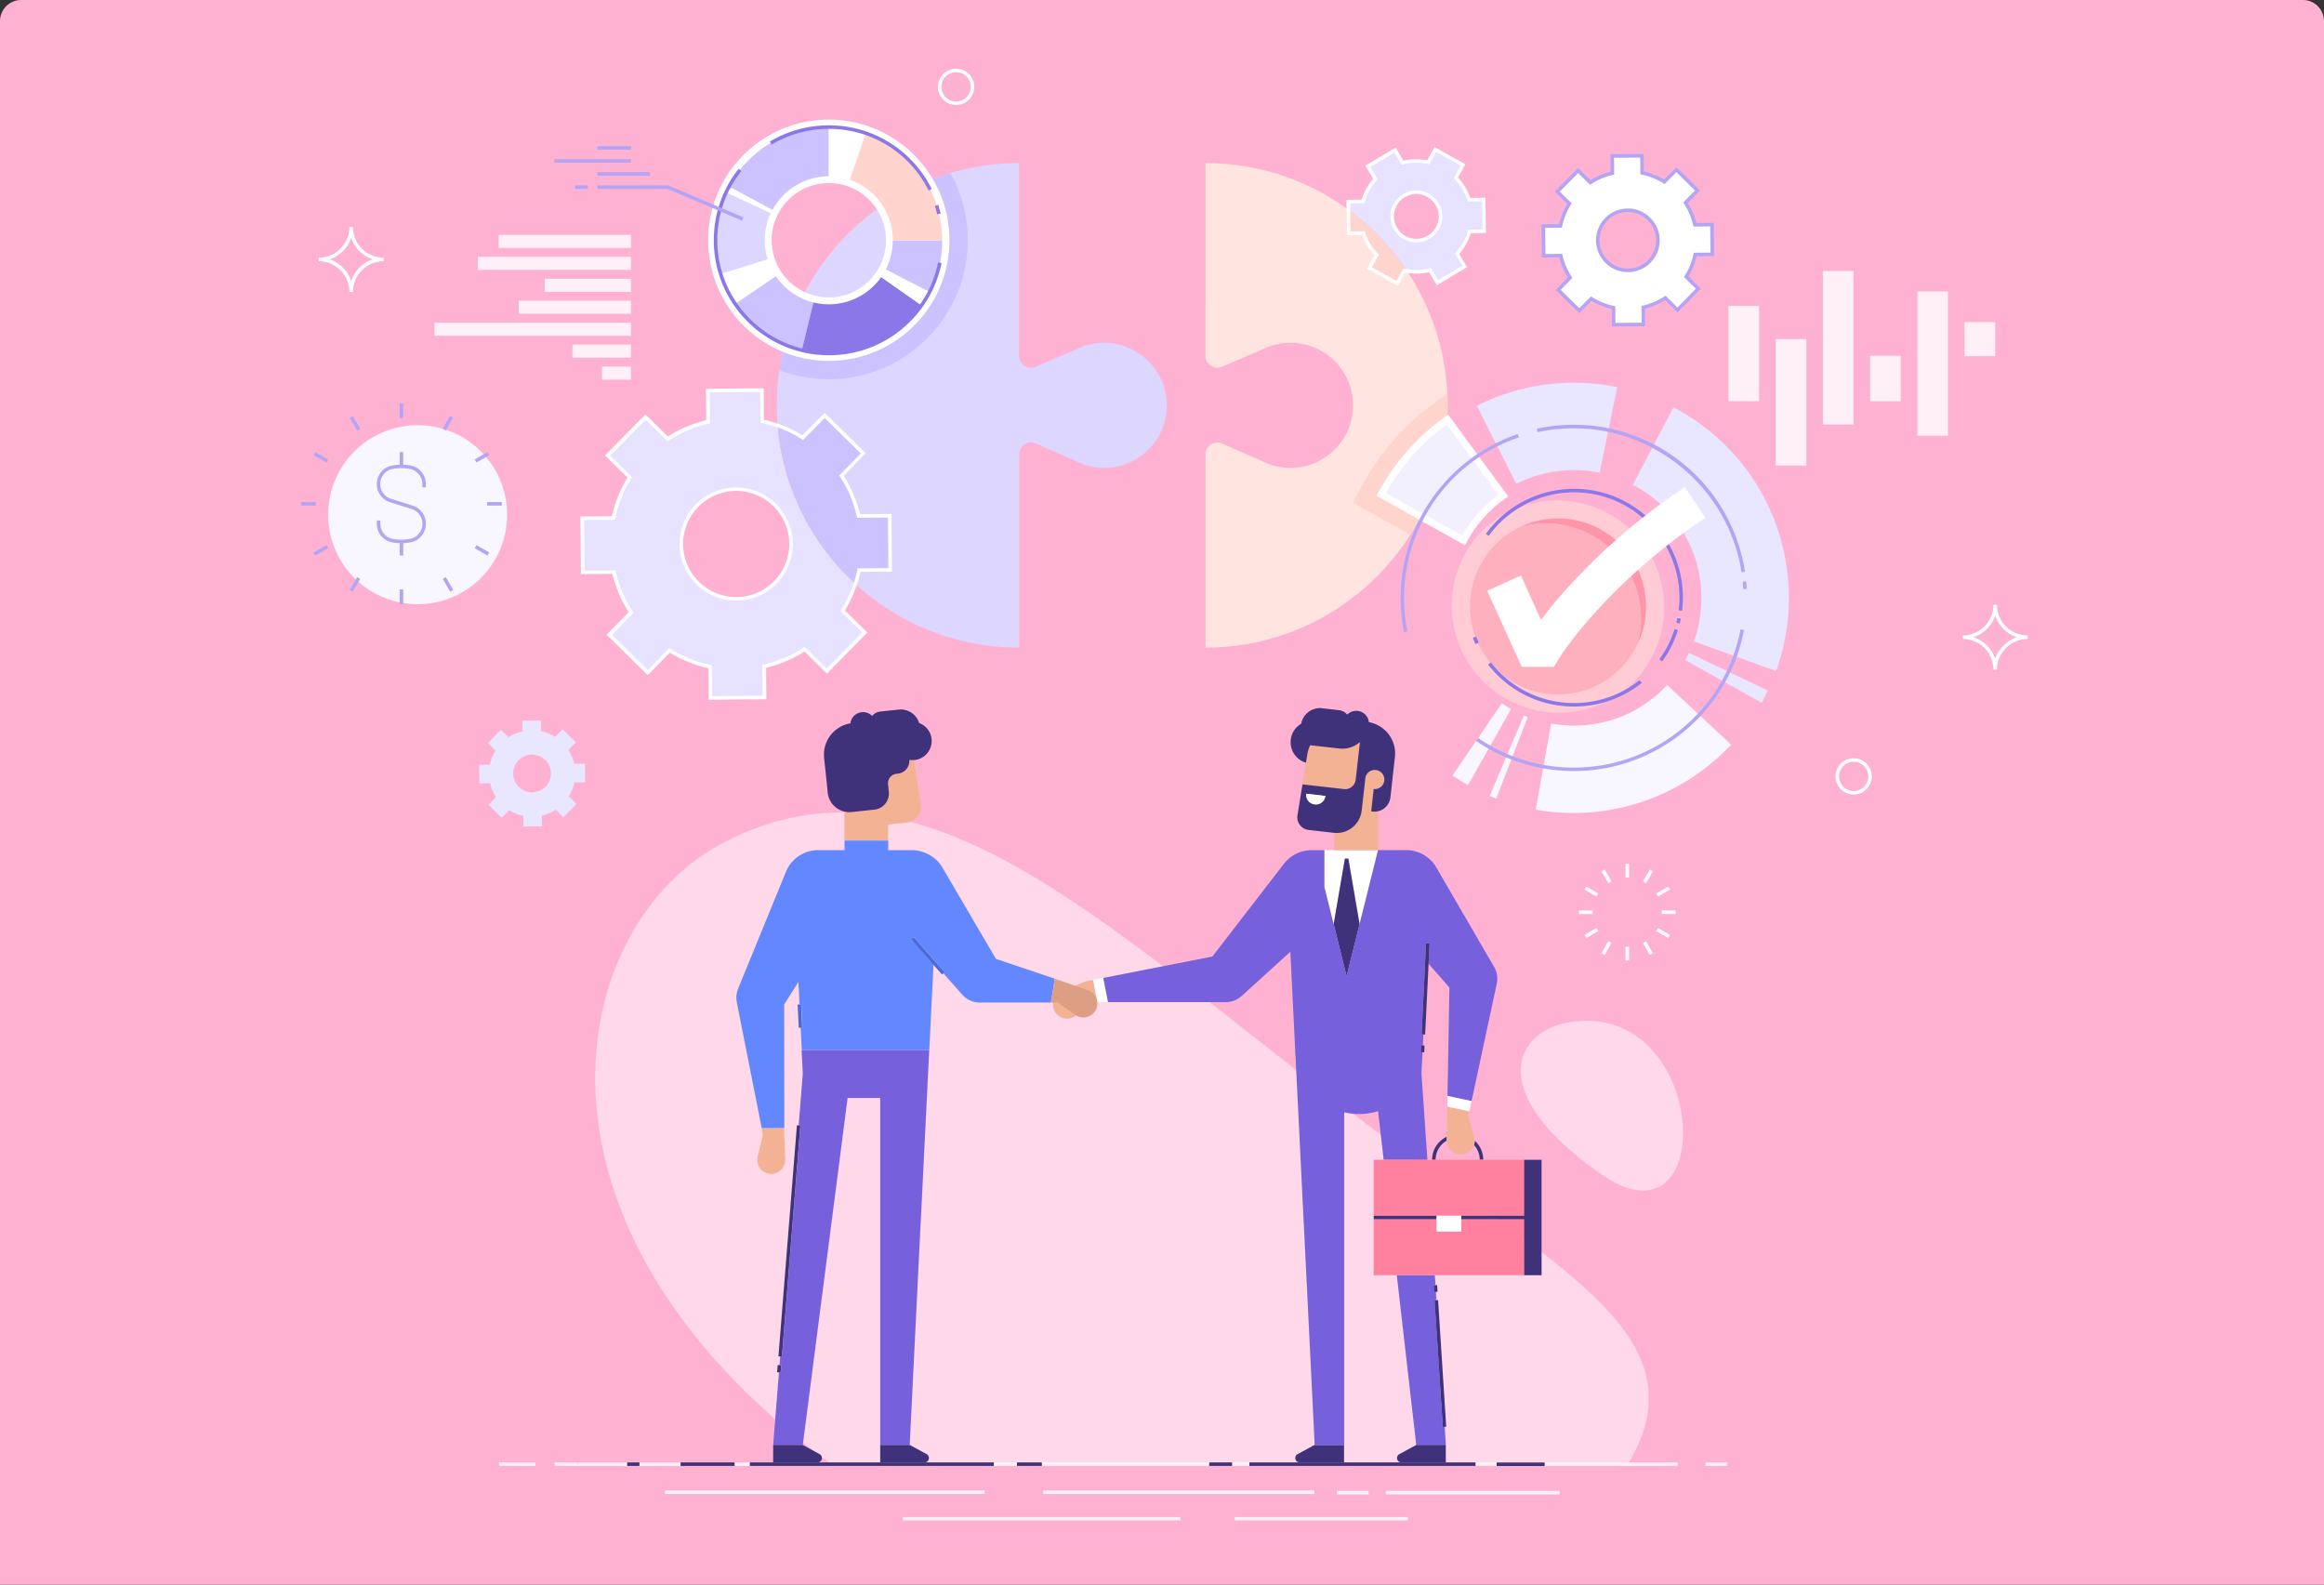 <svg xmlns="http://www.w3.org/2000/svg" width="440" height="300" fill="none"  xmlns:v="https://vecta.io/nano"><rect width="100%" height="100%" fill="#333333" stroke="none"/><style><![CDATA[.B{fill:#fff}.C{opacity:.8}.D{fill:#40327a}.E{fill:#ccc2ff}.F{fill:#b3a4f5}.G{fill:#f4b295}.H{fill:#ffd4cc}.I{fill:#8b77e8}]]></style><path d="M0 4a4 4 0 0 1 4-4h432a4 4 0 0 1 4 4v296H0V4z" fill="#ffb1d2"/><g clip-path="url(#A)"><path d="M281.026 43.769l-.096-6.007-2.797.048c-.508-1.573-1.367-2.988-2.479-4.148l1.351-2.447-5.245-2.924-1.367 2.447c-.778-.175-1.589-.254-2.415-.254-.827.016-1.637.127-2.416.318l-1.43-2.4-5.15 3.083 1.431 2.4a10.27 10.27 0 0 0-2.353 4.227l-2.797.048.032 1.542a46.04 46.04 0 0 1 11.093 11.586c.62.111 1.272.159 1.939.159.827-.016 1.637-.127 2.416-.318l1.43 2.4 5.15-3.083-1.431-2.4a10.45 10.45 0 0 0 2.352-4.227l2.782-.048zm-12.81 1.78a4.58 4.58 0 0 1-4.657-4.498 4.58 4.58 0 0 1 4.498-4.657 4.59 4.59 0 0 1 4.657 4.498 4.58 4.58 0 0 1-4.498 4.657z" fill="#e7e2ff"/><path d="M266.372 51.302l-.492-.095-1.351 2.448-5.245-2.924 1.367-2.447c-1.129-1.16-1.987-2.559-2.479-4.148l-2.798.048-.079-4.466c4.339 3.178 8.089 7.104 11.077 11.586z" class="H"/><path d="M274.08 76.746a45.69 45.69 0 0 1-7.072 24.491c-8.121 12.842-22.457 21.376-38.779 21.376V86.028a2.26 2.26 0 0 1 3.163-2.066l8.169 3.608c1.573.699 3.195 1.017 4.784 1.017 6.23 0 11.824-5.022 11.824-11.84 0-8.503-8.709-14.24-16.529-10.871l-8.264 3.56c-1.494.636-3.147-.445-3.147-2.066V30.88c10.124 0 19.485 3.274 27.066 8.836l.079 4.466 2.798-.048a10.4 10.4 0 0 0 2.479 4.148l-1.367 2.447 5.245 2.924 1.351-2.448.492.095c4.482 6.691 7.232 14.637 7.645 23.204.047.731.063 1.478.063 2.241z" fill="#ffe4e0"/><path d="M274.08 76.746a45.69 45.69 0 0 1-7.072 24.491l-10.902-6.103 2.256-4.053a45.77 45.77 0 0 1 12.794-14.462l2.877-2.114a51.28 51.28 0 0 1 .047 2.241z" class="H"/><path d="M159.525 115.62a22.58 22.58 0 0 0 2.399-5.086c-8.248-7.581-13.715-18.133-14.7-29.974a25.67 25.67 0 0 0-2.925-.826l-.047-5.896-10.251.095.047 5.896c-2.765.636-5.34 1.748-7.628 3.242l-4.212-4.132-7.183 7.311 4.211 4.132a23.82 23.82 0 0 0-3.115 7.692l-5.896.048.08 10.251 5.896-.048c.635 2.766 1.748 5.34 3.242 7.645l-4.132 4.211 7.31 7.184 4.133-4.212c2.32 1.462 4.926 2.527 7.692 3.115l.047 5.896 10.251-.079-.047-5.896c2.765-.636 5.34-1.748 7.644-3.242l4.212 4.148 7.183-7.311-4.211-4.164zm-20.057-2.241c-5.737.048-10.426-4.561-10.473-10.298s4.561-10.426 10.298-10.474 10.426 4.561 10.473 10.299-4.561 10.425-10.298 10.473z" fill="#e7e2ff"/><g class="B"><path opacity=".5" d="M308.377 276.948l-150.982.255c-62.061-45.454-50.189-102.255-20.343-117.719 37.126-19.262 69.945 13.938 118.783 51.144 38.509 29.354 66.957 41.861 52.542 66.32zm-11.22-83.437c26.62-4.228 28.448 44.579 5.864 28.718-22.568-15.877-15.765-27.145-5.864-28.718z"/><g class="C"><path d="M248.859 282.177h-51.35v.668h51.35v-.668z"/><path d="M223.494 287.215h-52.558v.668h52.558v-.668z"/><path d="M266.531 287.215H233.76v.668h32.771v-.668z"/><path d="M295.298 282.256h-32.946v.668h32.946v-.668z"/><path d="M259.126 282.256h-6.024v.668h6.024v-.668z"/><path d="M186.4 282.177h-60.504v.668H186.4v-.668z"/><path d="M327.035 276.869h-4.132v.667h4.132v-.667zm-9.424 0H109.399v.667h208.212v-.667z"/><path d="M109.399 276.869h-4.387v.667h4.387v-.667zm-8.042 0h-6.866v.667h6.866v-.667z"/></g></g><g class="D"><path d="M188.164 276.869h-46.201v.667h46.201v-.667zm9.09 0h-4.72v.667h4.72v-.667zm36.014 0h-4.323v.667h4.323v-.667zm59.184.016h-9.09v.667h9.09v-.667zm-171.388-.016h-2.32v.667h2.32v-.667zm18.023 0h-10.235v.667h10.235v-.667zm140.27 0h-42.816v.667h42.816v-.667z"/></g><path d="M168.536 107.864l-5.896.064c-.191.89-.429 1.748-.7 2.606-8.248-7.58-13.715-18.133-14.7-29.973 1.684.588 3.274 1.367 4.767 2.289l4.133-4.212 7.31 7.184-4.132 4.212c1.51 2.304 2.622 4.879 3.242 7.644l5.897-.048.079 10.235z" class="E"/><path d="M204.343 65.876l-8.265 3.56a2.26 2.26 0 0 1-3.146-2.05V30.88c-4.514 0-8.885.652-13.001 1.875-4.529 1.335-8.757 3.353-12.587 5.928-6.707 4.514-12.158 10.76-15.702 18.102-2.003 4.132-3.401 8.598-4.085 13.302-.317 2.177-.476 4.402-.476 6.659 0 1.287.047 2.559.159 3.814a24.37 24.37 0 0 1 4.767 2.289l4.133-4.212 7.31 7.184-4.132 4.212c1.51 2.304 2.622 4.879 3.242 7.644l5.897-.048.095 10.251-5.896.064c-.191.89-.429 1.748-.7 2.606 8.169 7.502 19.056 12.063 31.007 12.063V86.012c0-1.621 1.669-2.702 3.163-2.05l8.169 3.608a11.72 11.72 0 0 0 4.784 1.017c6.23 0 11.824-5.022 11.824-11.84-.032-8.519-8.741-14.24-16.56-10.871z" fill="#ddd6ff"/><path d="M320.948 48.187l3.242-.032-.047-5.61-3.242.032a13.13 13.13 0 0 0-1.78-4.196l2.272-2.304-4.005-3.941-2.272 2.305c-1.272-.795-2.702-1.383-4.228-1.701l-.032-3.242-5.626.048.032 3.242c-1.51.35-2.924.954-4.18 1.78l-2.304-2.273-3.942 4.005 2.305 2.273a12.98 12.98 0 0 0-1.701 4.228l-3.242.032.048 5.626 3.242-.032a13.13 13.13 0 0 0 1.78 4.196l-2.273 2.304L299 58.867l2.273-2.304a12.98 12.98 0 0 0 4.227 1.7l.032 3.242 5.61-.048-.031-3.242c1.509-.35 2.924-.954 4.195-1.78l2.305 2.273 3.941-4.005-2.32-2.289c.81-1.271 1.398-2.702 1.716-4.227zm-12.714 3.004c-3.147.032-5.721-2.495-5.737-5.642-.032-3.147 2.495-5.706 5.642-5.737s5.721 2.495 5.737 5.642c.032 3.131-2.495 5.706-5.642 5.737z" class="B"/><path d="M305.199 61.807l-.032-3.306a13.49 13.49 0 0 1-3.846-1.557L299 59.296l-4.481-4.402 2.32-2.352c-.731-1.176-1.287-2.463-1.621-3.814l-3.306.032-.048-6.278 3.306-.032a13.66 13.66 0 0 1 1.558-3.846l-2.353-2.32 4.403-4.482 2.352 2.32a13.27 13.27 0 0 1 3.814-1.621l-.032-3.306 6.278-.048.032 3.306c1.351.318 2.638.842 3.846 1.557l2.32-2.352 4.482 4.402-2.32 2.352c.747 1.192 1.287 2.463 1.621 3.814l3.306-.032.047 6.278-3.305.032a13.41 13.41 0 0 1-1.558 3.83l2.352 2.32-4.402 4.482-2.352-2.32c-1.176.731-2.464 1.287-3.815 1.621l.032 3.306-6.277.064zm-3.974-5.69l.223.143a12.9 12.9 0 0 0 4.116 1.669l.254.048.032 3.163 4.959-.048-.032-3.163.254-.064c1.462-.334 2.829-.922 4.085-1.732l.222-.143 2.257 2.225 3.48-3.544-2.256-2.225.143-.222c.794-1.271 1.351-2.654 1.668-4.116l.048-.254 3.163-.032-.048-4.959-3.163.032-.063-.254c-.334-1.446-.906-2.829-1.732-4.084l-.143-.223 2.225-2.257-3.529-3.48-2.225 2.257-.222-.143c-1.272-.795-2.654-1.351-4.116-1.669l-.255-.048-.031-3.163-4.959.048.032 3.163-.255.063c-1.462.334-2.828.922-4.084 1.732l-.223.143-2.272-2.225-3.465 3.528 2.257 2.225-.143.222c-.795 1.271-1.351 2.654-1.669 4.116l-.048.254-3.162.032.047 4.959 3.163-.032.064.254a12.72 12.72 0 0 0 1.732 4.085l.143.222-2.225 2.257L299 58.342l2.225-2.225zm6.977-4.593c-3.29 0-5.991-2.686-6.023-5.976-.032-3.322 2.654-6.039 5.976-6.071h.047c3.29 0 5.992 2.686 6.024 5.976.031 3.322-2.654 6.039-5.976 6.071h-.048zm-.016-11.395h-.047c-2.956.032-5.34 2.447-5.309 5.404.032 2.924 2.432 5.308 5.372 5.308h.048a5.36 5.36 0 0 0 5.308-5.404c-.032-2.924-2.431-5.308-5.372-5.308z" class="F"/><path d="M108.747 148.137l2.034-.016-.031-3.528-2.035.016a8.22 8.22 0 0 0-1.112-2.623l1.43-1.446-2.511-2.463-1.43 1.446a7.64 7.64 0 0 0-2.654-1.065l-.016-2.034-3.528.032.016 2.034c-.954.222-1.844.604-2.622 1.112l-1.446-1.43-2.463 2.511 1.446 1.43a7.64 7.64 0 0 0-1.065 2.655l-2.034.015.032 3.529 2.034-.016c.222.953.604 1.843 1.112 2.622l-1.43 1.446 2.511 2.464 1.43-1.447c.795.509 1.685.875 2.654 1.065l.016 2.035 3.528-.032-.015-2.035a8.2 8.2 0 0 0 2.622-1.112l1.446 1.43 2.464-2.511-1.447-1.43c.493-.811.858-1.701 1.065-2.654zm-7.978 1.875c-1.971.016-3.576-1.573-3.608-3.544-.016-1.971 1.573-3.576 3.544-3.608 1.971-.016 3.592 1.574 3.608 3.544a3.57 3.57 0 0 1-3.544 3.608z" fill="#e9e6ff"/><path d="M179.931 32.755c-4.529 1.335-8.757 3.353-12.587 5.928 1.287 1.955 2.034 4.291 2.034 6.818 0 6.882-5.578 12.444-12.46 12.444a12.22 12.22 0 0 1-5.276-1.176c-2.003 4.132-3.401 8.598-4.085 13.302 2.909 1.113 6.056 1.716 9.361 1.716 14.526 0 26.303-11.777 26.303-26.303a26.07 26.07 0 0 0-3.29-12.73z" class="E"/><path d="M156.918 22.647c-12.619 0-22.838 10.219-22.838 22.838s10.219 22.838 22.838 22.838 22.838-10.219 22.838-22.838c0-12.603-10.219-22.838-22.838-22.838zm0 33.661a10.83 10.83 0 0 1-10.823-10.823 10.83 10.83 0 0 1 10.823-10.823c5.976 0 10.823 4.847 10.823 10.823a10.83 10.83 0 0 1-10.823 10.823z" class="B"/><path d="M146.239 39.764l-8.233-4.434c3.751-6.977 10.998-11.316 18.928-11.316v9.361c-4.481 0-8.582 2.447-10.695 6.389z" class="E"/><path d="M145.937 40.384l-8.471-3.957.54-1.097 8.233 4.434-.302.62z" class="B"/><path d="M136.417 51.906c-.652-2.066-.97-4.227-.97-6.421a21.29 21.29 0 0 1 2.003-9.075l8.471 3.957c-.747 1.605-1.129 3.322-1.129 5.118 0 1.24.191 2.463.557 3.624l-8.932 2.797z" fill="#ddd6ff"/><path d="M139.15 57.548c-1.192-1.748-2.097-3.639-2.733-5.642l8.932-2.797c.349 1.128.874 2.193 1.541 3.179l-7.74 5.261z" class="B"/><path d="M151.785 66.353c-5.149-1.271-9.631-4.386-12.635-8.789l7.74-5.261c1.701 2.495 4.228 4.259 7.136 4.974l-2.241 9.075z" class="E"/><path d="M156.919 66.973a21.41 21.41 0 0 1-5.134-.62l2.225-9.091a11.85 11.85 0 0 0 2.909.35c3.941 0 7.66-1.923 9.917-5.165l7.66 5.372c-4.021 5.737-10.584 9.154-17.577 9.154z" class="I"/><g class="B"><path d="M174.496 57.834l-7.66-5.372.333-.509 7.915 4.99-.588.89z"/><path d="M175.1 56.928l-7.915-4.99.541-.938 8.312 4.275a18.7 18.7 0 0 1-.938 1.653z"/></g><path d="M176.038 55.275l-8.328-4.259c.874-1.716 1.319-3.576 1.319-5.515h9.361a21.52 21.52 0 0 1-2.352 9.774z" class="E"/><path d="M178.39 45.486h-9.345c0-5.181-3.29-9.774-8.169-11.459l3.051-8.852c8.646 2.988 14.463 11.157 14.463 20.311z" class="H"/><path d="M160.86 34.027a12.27 12.27 0 0 0-3.941-.652v-9.361a21.65 21.65 0 0 1 6.992 1.16l-3.051 8.852z" class="B"/><g class="I"><path d="M172.541 60.663l-.477-.461a21.1 21.1 0 0 0 5.547-10.521l.651.127c-.826 4.084-2.797 7.835-5.721 10.855zm4.911-20.089l-.445-1.589.636-.207.46 1.637-.651.159z"/><path d="M175.815 36.077a21.02 21.02 0 0 0-18.897-11.681c-3.814 0-7.565 1.033-10.823 2.972l-.333-.572a21.77 21.77 0 0 1 11.156-3.067c8.296 0 15.766 4.625 19.485 12.047l-.588.302zm-18.897 31.181c-11.999 0-21.773-9.758-21.773-21.773 0-4.959 1.621-9.647 4.705-13.525l.524.413c-2.988 3.767-4.561 8.296-4.561 13.112 0 11.634 9.472 21.106 21.105 21.106 5.754 0 11.125-2.273 15.146-6.405l.477.461c-4.148 4.259-9.679 6.611-15.623 6.611z"/></g><g class="F"><path d="M140.485 41.766l-14.129-6.007h-13.254v-.667h13.397l14.24 6.055-.254.62zm-29.163-6.675h-2.432v.667h2.432v-.667zm11.761-2.479h-9.981v.668h9.981v-.668zm-3.624-2.479h-14.494v.668h14.494v-.668zm0-2.464h-6.357v.668h6.357v-.668z"/></g><path d="M91.052 109.429c6.616-6.616 6.616-17.343 0-23.959s-17.343-6.616-23.959 0-6.616 17.343 0 23.959 17.343 6.616 23.959 0z" fill="#f8f7ff"/><g class="F"><path d="M75.992 102.842c-.572 0-1.16-.047-1.732-.159-1.701-.317-2.924-1.795-2.924-3.528v-.62h.667v.62c0 1.415 1.001 2.623 2.384 2.877 1.065.191 2.146.191 3.21 0 1.383-.254 2.384-1.462 2.384-2.877a2.92 2.92 0 0 0-2.034-2.781l-4.116-1.303c-1.494-.477-2.495-1.844-2.495-3.417 0-1.732 1.24-3.21 2.924-3.528a9.67 9.67 0 0 1 3.449 0 3.58 3.58 0 0 1 2.924 3.528v.62h-.668v-.62c0-1.415-1.001-2.622-2.384-2.877a9.08 9.08 0 0 0-3.21 0c-1.383.254-2.384 1.462-2.384 2.877a2.92 2.92 0 0 0 2.034 2.781l4.116 1.303c1.494.477 2.495 1.844 2.495 3.417 0 1.733-1.24 3.211-2.924 3.528a10.07 10.07 0 0 1-1.716.159z"/><path d="M76.342 85.583h-.668v2.702h.668v-2.702zm0 16.894h-.668v2.702h.668v-2.702zm0-26.096h-.667v2.797h.667v-2.797zm0 35.218h-.668v2.782h.668v-2.782zm-9.547-32.834l-.578.335 1.394 2.407.578-.335-1.394-2.407zm17.611 30.499l-.578.333 1.397 2.424.578-.334-1.397-2.423zM59.709 85.595l-.333.578L61.8 87.57l.333-.578-2.423-1.397zm30.498 17.612l-.333.578 2.423 1.397.333-.578-2.424-1.397zm-30.426-8.152H57v.668h2.781v-.668zm35.219 0h-2.781v.668H95v-.668zm-33.208 8.146l-2.423 1.397.333.579 2.423-1.397-.333-.579zm30.503-17.607l-2.423 1.397.333.578 2.423-1.397-.333-.578zm-24.683 23.674l-1.395 2.407.578.334 1.394-2.406-.578-.335zm17.6-30.519l-1.397 2.423.578.333 1.397-2.423-.578-.333z"/></g><g fill="#f8f7ff"><path d="M277.926 148.661l-2.94-1.827 9.345-13.668 1.748 1.096-8.153 14.399zm5.356 2.527l-1.239-.492 6.468-15.242.731.302-5.96 15.432zm14.685 2.734a42.06 42.06 0 0 1-7.215-.636l2.924-16.29c1.399.254 2.845.382 4.291.382 6.771 0 13.048-2.734 17.673-7.693l12.111 11.3c-7.677 8.217-18.532 12.937-29.784 12.937z"/></g><g fill="#e9e6ff"><path d="M333.52 133.055l-14.447-8.09.699-1.367 14.94 7.152-1.192 2.305zm2.749-6.008l-15.575-5.626c.954-2.622 1.43-5.388 1.43-8.217a24.11 24.11 0 0 0-12.968-21.423l7.676-14.669c13.477 7.056 21.853 20.883 21.853 36.092 0 4.752-.811 9.409-2.416 13.843zm-49.188-35.441l-7.47-14.78c5.642-2.861 11.999-4.371 18.356-4.371 2.766 0 5.531.286 8.217.826l-3.322 16.211c-1.589-.334-3.242-.493-4.895-.493-3.846.032-7.501.89-10.886 2.606z"/></g><path d="M260.603 93.847l.652-1.16a42.45 42.45 0 0 1 11.856-13.413l1.065-.779 11.363 15.48-1.065.779a23.18 23.18 0 0 0-6.468 7.31l-.652 1.161-16.751-9.377z" class="B"/><path d="M276.846 101.428l-14.447-8.09c2.829-5.07 6.802-9.552 11.491-13l9.79 13.35c-2.782 2.05-5.15 4.72-6.834 7.74z" fill="#f2f0ff"/><path d="M309.303 129.167a20.28 20.28 0 0 0-28.678-28.678 20.28 20.28 0 0 0 28.678 28.678z" fill="#ffccd6"/><path d="M309.998 122.057c.445-1.573.684-3.226.684-4.943 0-9.933-8.058-18.006-18.007-18.006-1.716 0-3.369.238-4.927.683 2.178-1.049 4.625-1.637 7.216-1.637 9.202 0 16.671 7.47 16.671 16.672a16.7 16.7 0 0 1-1.637 7.231z" fill="#ff95a9"/><path d="M310.682 117.098c0 1.717-.239 3.37-.684 4.943-2.686 5.578-8.407 9.44-15.019 9.44-9.201 0-16.671-7.469-16.671-16.671 0-6.612 3.862-12.333 9.44-15.035h.016c1.574-.445 3.226-.683 4.927-.683 9.933.016 17.991 8.073 17.991 18.006z" fill="#ffb0bf"/><g class="I"><path d="M314.702 125.219l-.54-.381a19.64 19.64 0 0 0 2.877-5.737l.635.19a19.92 19.92 0 0 1-2.972 5.928zm3.322-7.167l-.635-.159.19-.874.652.127-.207.906zm.445-2.416l-.652-.079a19.94 19.94 0 0 0 .143-2.4c0-10.998-8.947-19.946-19.945-19.946-6.373 0-12.412 3.083-16.163 8.249l-.54-.382c3.862-5.34 10.107-8.534 16.703-8.534 11.363 0 20.613 9.249 20.613 20.613-.016.826-.064 1.653-.159 2.479zm-39.112 6.31a11.2 11.2 0 0 1-.509-1.192l.62-.239.493 1.145-.604.286zm18.642 11.824c-6.405 0-12.317-2.893-16.258-7.947l.524-.413a19.82 19.82 0 0 0 15.734 7.692 19.81 19.81 0 0 0 12.428-4.339l.413.525c-3.687 2.924-8.121 4.482-12.841 4.482z"/></g><g class="F"><path d="M297.967 145.975c-6.643 0-13.032-1.97-18.499-5.705l.381-.54a32.01 32.01 0 0 0 18.118 5.594c15.464 0 28.735-11.014 31.563-26.176l.652.127c-2.892 15.464-16.449 26.7-32.215 26.7zm32.072-34.455l-.095-1.383.651-.063.112 1.414-.668.032zm-.318-3.163c-2.352-15.543-16.004-27.272-31.754-27.272-2.304 0-4.624.254-6.849.731l-.143-.652c2.288-.493 4.64-.747 6.992-.747 7.899 0 15.512 2.845 21.472 8.01 5.896 5.118 9.774 12.158 10.934 19.834l-.652.095z"/></g><path d="M294.185 126.252h-6.071l-6.532-14.399 6.373-2.892 3.798 8.391c3.973-5.26 12.762-15.479 27.241-25.142l3.893 5.817c-18.992 12.666-27.59 26.414-27.669 26.557l-1.033 1.668z" class="B"/><path d="M265.816 119.673a32.59 32.59 0 0 1-.636-6.468 32.79 32.79 0 0 1 22.171-31.023l.206.62c-13 4.434-21.725 16.656-21.725 30.403 0 2.129.207 4.259.62 6.341l-.636.127z" class="F"/><g class="B"><path d="M134.176 132.483l-.048-5.96c-2.591-.572-5.054-1.574-7.311-2.956l-4.18 4.259-7.787-7.66 4.18-4.26a23.8 23.8 0 0 1-3.083-7.263l-5.96.048-.096-10.918 5.96-.048c.572-2.591 1.574-5.038 2.956-7.311l-4.259-4.18 7.644-7.772 4.26 4.18a23.67 23.67 0 0 1 7.263-3.083l-.048-5.96 10.918-.095.048 5.96c2.591.572 5.038 1.573 7.311 2.956l4.18-4.259 7.771 7.644-4.164 4.275a23.83 23.83 0 0 1 3.084 7.263l5.959-.048.096 10.902-5.96.064a23.81 23.81 0 0 1-2.956 7.311l4.259 4.179-7.644 7.788-4.26-4.196c-2.241 1.43-4.688 2.464-7.263 3.083l.048 5.96-10.918.096zm-7.47-9.775l.222.143a23.48 23.48 0 0 0 7.581 3.068l.255.047.047 5.833 9.584-.079-.048-5.833.254-.064a23.57 23.57 0 0 0 7.534-3.194l.222-.143 4.164 4.1 6.723-6.834-4.132-4.084.143-.223a23.35 23.35 0 0 0 3.067-7.58l.048-.255 5.832-.047-.079-9.584-5.833.048-.064-.254c-.603-2.686-1.684-5.213-3.194-7.533l-.143-.222 4.084-4.164-6.833-6.723-4.085 4.164-.222-.143a22.81 22.81 0 0 0-7.581-3.067l-.255-.048-.047-5.833-9.584.079.048 5.833-.254.064c-2.686.62-5.213 1.685-7.533 3.194l-.223.143-4.164-4.085-6.723 6.834 4.164 4.085-.143.222c-1.478 2.336-2.511 4.895-3.067 7.581l-.048.254-5.832.048.079 9.583 5.833-.047.063.254a23.26 23.26 0 0 0 3.211 7.533l.143.223-4.085 4.164 6.834 6.722 4.037-4.18zm12.682-8.995c-5.864 0-10.664-4.768-10.727-10.616a10.73 10.73 0 0 1 10.616-10.807h.096c5.864 0 10.664 4.768 10.711 10.617a10.73 10.73 0 0 1-10.616 10.807h-.08zm0-20.772h-.095c-5.531.048-10.012 4.593-9.965 10.14.048 5.499 4.562 9.965 10.06 9.965h.08c5.547-.048 10.012-4.593 9.965-10.14-.048-5.499-4.546-9.965-10.045-9.965zm125.268-38.842l-5.833-3.242 1.399-2.527c-1.033-1.113-1.828-2.432-2.321-3.862l-2.876.048-.111-6.675 2.876-.048c.445-1.446 1.192-2.797 2.193-3.941l-1.478-2.479 5.722-3.433 1.478 2.479c.747-.175 1.494-.27 2.241-.27h.159c.699 0 1.398.064 2.098.207l1.398-2.511 5.833 3.242-1.399 2.527c1.033 1.112 1.828 2.432 2.321 3.862l2.876-.048.111 6.675-2.876.048c-.445 1.43-1.192 2.781-2.193 3.941l1.478 2.479-5.722 3.433-1.478-2.479a9.85 9.85 0 0 1-2.257.27h-.159a10.42 10.42 0 0 1-2.097-.207l-1.383 2.511zm-4.927-3.512l4.673 2.606 1.319-2.368.238.048a10.29 10.29 0 0 0 2.193.238h.159c.779-.016 1.558-.111 2.337-.318l.238-.064 1.399 2.32 4.593-2.749-1.399-2.32.159-.175c1.065-1.176 1.859-2.59 2.273-4.084l.063-.238 2.718-.048-.08-5.34-2.701.048-.08-.238a10.25 10.25 0 0 0-2.416-4.021l-.174-.175 1.319-2.368-4.673-2.606-1.319 2.368-.238-.048c-.731-.159-1.462-.238-2.194-.238h-.158c-.779.016-1.558.111-2.337.318l-.238.064-1.399-2.32-4.593 2.75 1.399 2.32-.159.175c-1.065 1.16-1.86 2.575-2.273 4.084l-.063.238-2.702.048.079 5.34 2.702-.048.08.238a10.4 10.4 0 0 0 2.399 4.021l.175.175-1.319 2.368zm8.423-4.704a4.93 4.93 0 0 1-4.911-4.831c-.047-2.702 2.13-4.943 4.832-4.99h.079a4.93 4.93 0 0 1 4.911 4.831c.048 2.702-2.129 4.943-4.831 4.99h-.08zm0-9.154h-.063c-2.336.032-4.212 1.971-4.18 4.307.032 2.304 1.939 4.18 4.243 4.18h.064c2.336-.032 4.212-1.971 4.18-4.307-.032-2.304-1.939-4.18-4.244-4.18zm40.273 126.824h-.668v2.607h.668v-2.607zm0 15.686h-.667v2.607h.667v-2.607zm-4.632-14.628l-.578.334 1.303 2.257.578-.334-1.303-2.257zm7.839 13.588l-.578.334 1.303 2.257.578-.334-1.303-2.257zm-11.308-10.351l-.334.578 2.257 1.304.334-.578-2.257-1.304zm13.587 7.85l-.334.578 2.257 1.303.334-.578-2.257-1.303zm-12.368-3.324h-2.606v.667h2.606v-.667zm15.687 0h-2.607v.667h2.607v-.667zm-14.971 3.329l-2.257 1.303.333.578 2.258-1.303-.334-.578zm13.584-7.859l-2.257 1.303.334.579 2.257-1.303-.334-.579zm-11.324 10.352l-1.304 2.257.579.334 1.303-2.257-.578-.334zm7.848-13.571l-1.303 2.257.578.334 1.303-2.257-.578-.334zM66.822 55.275h-.668a5.82 5.82 0 0 0-5.817-5.817v-.667a5.82 5.82 0 0 0 5.817-5.817h.668a5.82 5.82 0 0 0 5.817 5.817v.667c-3.194-.016-5.817 2.607-5.817 5.817zm-4.434-6.166c1.939.652 3.465 2.177 4.1 4.1.652-1.939 2.177-3.465 4.1-4.1-1.939-.652-3.465-2.177-4.1-4.1-.636 1.939-2.161 3.465-4.1 4.1zm315.695 77.684h-.667a5.82 5.82 0 0 0-5.817-5.817v-.667a5.82 5.82 0 0 0 5.817-5.817h.667a5.82 5.82 0 0 0 5.817 5.817v.667a5.82 5.82 0 0 0-5.817 5.817zm-4.434-6.151c1.939.652 3.465 2.178 4.1 4.101.652-1.939 2.178-3.465 4.101-4.101-1.939-.651-3.465-2.177-4.101-4.1a6.57 6.57 0 0 1-4.1 4.1zm-22.695 29.783a3.44 3.44 0 0 1-3.433-3.432 3.44 3.44 0 0 1 3.433-3.433 3.44 3.44 0 0 1 3.433 3.433 3.44 3.44 0 0 1-3.433 3.432zm0-6.214c-1.526 0-2.781 1.24-2.781 2.782 0 1.525 1.24 2.781 2.781 2.781s2.781-1.24 2.781-2.781c-.015-1.542-1.255-2.782-2.781-2.782zM181.012 19.882a3.44 3.44 0 0 1-3.433-3.433 3.44 3.44 0 0 1 3.433-3.433 3.44 3.44 0 0 1 3.433 3.433 3.44 3.44 0 0 1-3.433 3.433zm0-6.214c-1.526 0-2.781 1.24-2.781 2.781s1.239 2.781 2.781 2.781c1.526 0 2.781-1.24 2.781-2.781s-1.255-2.781-2.781-2.781z"/><path d="M333.043 57.913h-5.801v18.038h5.801V57.913zm8.948 6.294h-5.801v23.935h5.801V64.207zm8.931-12.905h-5.8V80.37h5.8V51.302zm8.948 16.052h-5.801v8.614h5.801v-8.614zm8.932-12.174h-5.801V82.5h5.801V55.18zm8.947 5.8h-5.801v6.453h5.801V60.98z" class="C"/><g class="C"><path d="M119.459 52.78h-16.322v2.479h16.322V52.78zm0 12.46h-11.078v2.479h11.078V65.24zm0-20.772H94.411v2.479h25.048v-2.479zm0 4.148H90.47v2.479h28.989v-2.479zm0 8.312H98.21v2.479h21.249v-2.479zm0 4.164h-37.19v2.479h37.19v-2.479zm0 8.312h-5.467v2.479h5.467v-2.479z"/></g><path d="M206.933 185.533l-1.319.254 1.303-.254.827 4.195h2.018l-.89-4.577-1.939.382z"/></g><path d="M206.917 185.532l-1.319.255c-.143.032-.286.079-.413.127l-4.243 1.875a2.25 2.25 0 0 0-.636.398 2.66 2.66 0 0 0-.318 3.734 2.66 2.66 0 0 0 3.735.318l2.988-2.511h1.033l-.827-4.196z" class="G"/><path d="M250.734 167.939l.016.08 4.196 16.814-2.448-9.853 2.13-12.428h.651l2.13 12.428-2.003 8.01 5.499-22.028h-10.171v6.977z" class="B"/><g class="D"><path d="M255.279 162.552h-.651l-2.13 12.428 2.448 9.853 2.463-9.853-2.13-12.428zm-6.405 111.011l-3.21 1.748c-.27.143-.429.429-.429.731a.82.82 0 0 0 .826.827h8.408v-3.306h-5.595z"/></g><g class="G"><path d="M260.905 160.962v-7.39c-.318.08-.667.096-1.017.064l-.302-.032.477-4.243c.985.111 1.891-.604 2.002-1.59s-.603-1.891-1.589-2.002-1.891.604-2.002 1.589l-.048.493-.636 5.594c-.286 2.591-2.59 4.466-5.165 4.259v3.258h8.28zm-4.275-13.27l.811-7.168c-1.033.89-2.416 1.383-3.878 1.224l-5.531-.62c-.254.556-.445 1.144-.556 1.78l-.254 1.526-.668 4.116 7.851.89c1.097.111 2.082-.668 2.225-1.748z"/></g><path d="M257.806 153.461l.636-5.594.048-.493c.111-.985 1.001-1.701 2.002-1.589.986.111 1.701 1.001 1.589 2.002-.111.985-1.001 1.701-2.002 1.589l-.477 4.244.302.032c.35.031.683.015 1.017-.064 1.208-.286 2.162-1.287 2.321-2.591l.27-2.383.047-.43.048-.476.493-4.387a6.03 6.03 0 0 0-4.927-6.595 2.4 2.4 0 0 0-2.13-2.13c-.762-.079-1.478.191-1.97.699a2.35 2.35 0 0 0-1.574-.842l-.302-.032-2.908-.334-.175-.015a2.4 2.4 0 0 0-.826.047 3.62 3.62 0 0 0-2.94 2.909c-1.065.619-1.828 1.716-1.971 3.035-.223 1.987 1.033 3.799 2.876 4.339l.255-1.526c.095-.636.286-1.224.556-1.78l5.531.62a5.03 5.03 0 0 0 3.878-1.224l-.811 7.168c-.143 1.081-1.128 1.859-2.209 1.732l-7.851-.89-.954 5.849c-.222 1.351.747 2.622 2.114 2.781l4.752.54c.048 0 .095 0 .159.016 2.543.223 4.831-1.637 5.133-4.227zm-10.489-3.195l3.624.429c-.128 1.002-1.033 1.717-2.019 1.59a1.8 1.8 0 0 1-1.605-2.019z" class="D"/><path d="M248.906 152.285a1.8 1.8 0 0 0 2.019-1.589l-3.624-.429c-.111 1.001.604 1.907 1.605 2.018z" class="B"/><g fill="#7760db"><path d="M269.122 203.221l.159-3.226c.032-.254.032-.508.048-.779l-.334-.015.063-1.304.334.016.096-2.066-.334-.016.842-17.259.668.031-.191 3.862 3.941 4.498-.397 22.552.032-2.018 4.561.969 4.768-22.234c.064-.286.095-.572.095-.874.016-.858-.206-1.653-.62-2.336l-10.902-18.77a6.73 6.73 0 0 0-.747-1.049 6.62 6.62 0 0 0-4.243-2.209c-.08-.016-.159-.016-.239-.032h-.143c-.079 0-.159-.016-.238-.016h-5.436l-.619 2.496-5.34 21.36-4.212-16.894v-6.946h-2.527c-.175 0-.35.016-.524.032-1.876.175-3.513 1.144-4.609 2.559l-13.541 17.546-20.645 4.052.89 4.577h22.282a4.49 4.49 0 0 0 3.035-1.176l9.202-8.359.922 18.626c0 .397.016.779.064 1.176l.159 3.354.016.222v.032l1.366 27.812a3.87 3.87 0 0 0 .032.429l2.05 41.735h5.595V210.58c.906.222 1.843.334 2.813.334a12.11 12.11 0 0 0 3.591-.541l1.065 9.218h8.28l-1.128-16.37zm-.985 70.358h5.61c0-.064 0-.127-.016-.191l-.207-3.258-.365.016-1.542-23.982.334-.016-.096-1.573-.333.015-.08-1.271.334-.016-.127-1.891h-7.2l3.688 32.167z"/></g><g class="D"><path d="M268.137 273.563l-3.211 1.748c-.27.143-.429.429-.429.731a.82.82 0 0 0 .827.827h8.407v-3.306h-5.594zm10.934-56.785c.667.747 1.081 1.716 1.081 2.781h.667c0-1.43-.62-2.702-1.605-3.592v.016c-.016.286-.064.557-.143.795zm-5.165-.827v-.047l.016-.7c-1.637.779-2.782 2.432-2.782 4.371h.668c0-1.557.842-2.908 2.098-3.624z"/></g><g fill="#ff809f"><path d="M276.639 230.827v2.32h-4.64v-2.32h-11.92v10.601h28.48v-10.601h-11.92zm11.92-.651v-10.601h-28.48v10.601h28.48z"/></g><path d="M288.559 219.575v10.601h-28.48v.651h11.92v-.651h4.64v.651h11.92v10.601h3.306v-21.853h-3.306z" class="D"/><path d="M276.639 233.148v-2.972h-4.64v2.972h4.64z" class="B"/><path d="M277.911 211.724l.286-1.319-4.18-.89-.032 1.748-.063 3.926-.016.699v.048a2.66 2.66 0 0 0 2.606 2.654 2.65 2.65 0 0 0 2.559-1.812c.079-.254.127-.509.127-.779v-.016c0-.254-.032-.492-.095-.731l-1.097-3.989-.095.461z" class="G"/><path d="M274.017 209.515l4.18.906-.286 1.303h.016l.095-.461.175-.842.413-1.955-4.561-.969-.032 2.018z" class="B"/><g class="D"><path d="M273.159 270.146l.365-.016.286-.016-1.541-23.982-.334.032-.334.016 1.558 23.966zm-1.653-25.54l.334-.016.334-.032-.08-1.271-.334.032-.333.016.079 1.271zm-1.033-62.141l.191-3.862-.668-.031-.842 17.259.667.032.652-13.398zm-.763 15.464l-.318-.016-.334-.016-.063 1.304.334.015.317.016.064-1.303z"/></g><path d="M168.155 159.151v1.812-4.864l3.528-.365a2.98 2.98 0 0 0 2.384-1.669 3.02 3.02 0 0 0 .302-1.494c0-.095-.016-.191-.032-.27l-1.287-8.36c-.302.016-.604.016-.89-.032a2.42 2.42 0 0 1-2.146 2.607l-.27.032c-1.001.095-1.717.985-1.605 1.986l.143 1.431a3.07 3.07 0 0 1-2.734 3.369l-4.307.461c-.477.048-.922.016-1.367-.096v5.484h8.281v-.032z" class="G"/><g fill="#c4b8ff"><path d="M148.765 165.079c.032-.064.048-.127.08-.191l-.143.334.063-.143zm.859-1.511l.221-.285-.221.285zm-.366.556c.063-.111.142-.222.206-.317-.079.095-.143.206-.206.317zm-.254.414l-.08.175.191-.381c-.032.079-.08.143-.111.206zm3.846-3.242c.032-.016.064-.015.096-.031-.032 0-.064.015-.096.031zm-2.797 1.764c.079-.08.142-.159.221-.222l-.221.222zm.492-.461c.064-.063.127-.111.206-.174-.079.047-.142.111-.206.174zm1.669-1.065c.048-.015.095-.047.143-.063-.032.016-.095.032-.143.063zm-.588.286l.158-.095c-.047.032-.095.064-.158.095zm-.556.366c.063-.048.126-.079.174-.127l-.174.127z"/></g><g fill="#3579b5"><path d="M172.349 207.703c-.095.032-.19.048-.301.079.095-.015.206-.047.301-.079zm.429-.127l-.301.111c.095-.047.191-.079.301-.111zm.398-.175l-.301.143.301-.143zm-1.303.414a1.48 1.48 0 0 1-.254.031c.079-.016.174-.031.254-.031zm2.416-1.209l.222-.238c-.063.08-.143.159-.222.238zm-.064.064c-.079.079-.159.143-.254.222l.254-.222zm1.447-3.051c0 .127-.016.238-.032.365l.032-.365zm-.143.874l-.095.35.095-.35z"/><path d="M175.401 204.906l-.126.317a1.87 1.87 0 0 0 .126-.317zm.223-.842c-.016.127-.047.238-.063.349l.063-.349zm-.827 1.97c-.063.096-.127.175-.206.254l.206-.254zm.429-.731c-.047.111-.095.206-.158.302.063-.096.111-.191.158-.302zm-1.335 1.637c-.079.064-.174.127-.269.19l.269-.19zm1.144-1.255c-.063.095-.11.19-.19.285l.19-.285zm-1.494 1.494a2.53 2.53 0 0 1-.285.158.82.82 0 0 0 .285-.158z"/></g><path d="M151.769 198.835l.223 4.434-.779 9.79.334.032-3.497 43.753-.334-.032-.127 1.637.334.032-.111 1.383-.334-.032-1.065 13.382h.016c-.016.111-.032.238-.032.349h5.595l8.486-65.701h6.167v65.701h5.594l2.05-41.734.032-.43 1.605-32.58h-24.157v.016zm21.503 8.519l.286-.159-.286.159zm.366-.223l.27-.191-.27.191zm.333-.238l.255-.223c-.08.08-.159.143-.255.223zm-2.813.969h.08zm.461-.016c.096-.016.175-.031.255-.031-.08 0-.175.015-.255.031zm.429-.063c.096-.016.191-.048.302-.08-.095.032-.206.064-.302.08zm.429-.112c.096-.031.207-.063.302-.111-.111.048-.206.08-.302.111zm.398-.143l.302-.143c-.096.064-.191.112-.302.143zm1.414-.921l.223-.239c-.064.08-.143.159-.223.239zm1.351-2.623c.016-.111.032-.238.032-.365l-.032.365zm-1.049 2.321c.08-.08.143-.175.207-.255a1.6 1.6 0 0 0-.207.255zm.255-.334l.19-.286-.19.286zm.222-.366c.064-.095.111-.206.159-.302-.048.112-.095.207-.159.302zm.207-.381c.047-.111.095-.207.127-.318a1.97 1.97 0 0 1-.127.318zm.159-.397c.031-.112.079-.223.095-.35l-.095.35zm.111-.414c.032-.111.047-.238.063-.349 0 .111-.031.238-.063.349z" fill="#7760db"/><g class="D"><path d="M166.645 273.563v3.306h8.407a.82.82 0 0 0 .826-.826c0-.302-.158-.589-.429-.732l-3.21-1.748h-5.594zm-20.264 0v3.306h8.408a.82.82 0 0 0 .826-.826c0-.302-.159-.589-.429-.732l-3.21-1.748h-5.595z"/></g><path d="M199.702 185.294l-11.141-3.75-10.108-17.244c-.206-.366-.461-.715-.747-1.049-.89-1.001-2.002-1.669-3.21-2.003-.493-.174-1.033-.286-1.589-.286h-4.737v-1.811h-8.28v1.811h-4.609a6.66 6.66 0 0 0-1.764.143h-.016l-.556.143c-.032.016-.063.016-.095.032-.08.016-.143.048-.223.064-.095.032-.175.079-.254.111-.048.016-.095.048-.143.064l-.429.206-.159.096-.382.222c-.063.048-.127.08-.174.127l-.318.239c-.064.063-.143.111-.207.174l-.27.239-.223.222-.206.239-.223.286a2.04 2.04 0 0 0-.159.222l-.206.318c-.048.064-.08.143-.127.223l-.191.381-.079.175c-.032.064-.048.127-.08.191l-.064.143-8.979 21.948c-.334.81-.429 1.7-.254 2.59l4.72 23.84 4.275-.016v1.335-3.322l-.032-21.424 2.702-4.275.207 4.291.333-.016.223 4.387-.334.016.207 4.243h24.141l.795-16.195-4.212-4.752.493-.445 5.848 6.628-.254.222 3.544 4.005c.827.938 2.034 1.526 3.369 1.526h13.446l.731-4.514z" fill="#6387ff"/><path d="M173.002 177.427l-.509.445 5.865 6.628.238-.223.254-.222-5.848-6.628z" fill="#486adc"/><g class="D"><path d="M147.907 258.481l-.334-.032-.333-.016-.112 1.367.668.064.111-1.383zm3.624-45.39l-.334-.032-.318-.016-3.496 43.753.318.032.333.016 3.497-43.753z"/></g><path d="M148.463 213.6l-4.275.015.254 1.288-1.001 4.068c-.349 1.415.525 2.861 1.939 3.211s2.861-.525 3.21-1.939c.064-.255.08-.509.08-.747l-.191-4.546-.016-1.35z" class="G"/><path d="M206.647 187.821a2.66 2.66 0 0 0-.668-.349l-4.37-1.526h-.016l-1.891-.636-.731 4.514h1.351l3.258 2.32c1.192.842 2.844.572 3.687-.62.842-1.208.572-2.86-.62-3.703z" fill="#dd9f84"/><path d="M161.241 153.747l4.307-.461a3.07 3.07 0 0 0 2.734-3.369l-.143-1.43c-.112-1.002.62-1.876 1.605-1.987l.27-.032a2.42 2.42 0 0 0 2.146-2.606c.302.047.588.063.89.032h.095c1.987-.207 3.433-2.003 3.226-3.99a3.61 3.61 0 0 0-2.352-3.019 3.61 3.61 0 0 0-2.813-2.495c-.254-.064-.54-.08-.826-.064l-.191.016-3.497.366a2.34 2.34 0 0 0-1.573.842 2.39 2.39 0 0 0-1.971-.715c-1.144.127-2.018 1.017-2.145 2.113-3.115.525-5.308 3.386-4.975 6.564l.461 4.387.223 2.177c.19 1.796 1.494 3.178 3.162 3.576a3.95 3.95 0 0 0 1.367.095z" class="D"/><path d="M151.674 190.173l-.668.032.223 4.387.333-.016.318-.016-.206-4.387z" fill="#486adc"/></g><defs><clipPath id="A"><path transform="translate(57 13)" d="M0 0h326.9v274.883H0z" class="B"/></clipPath></defs></svg>
